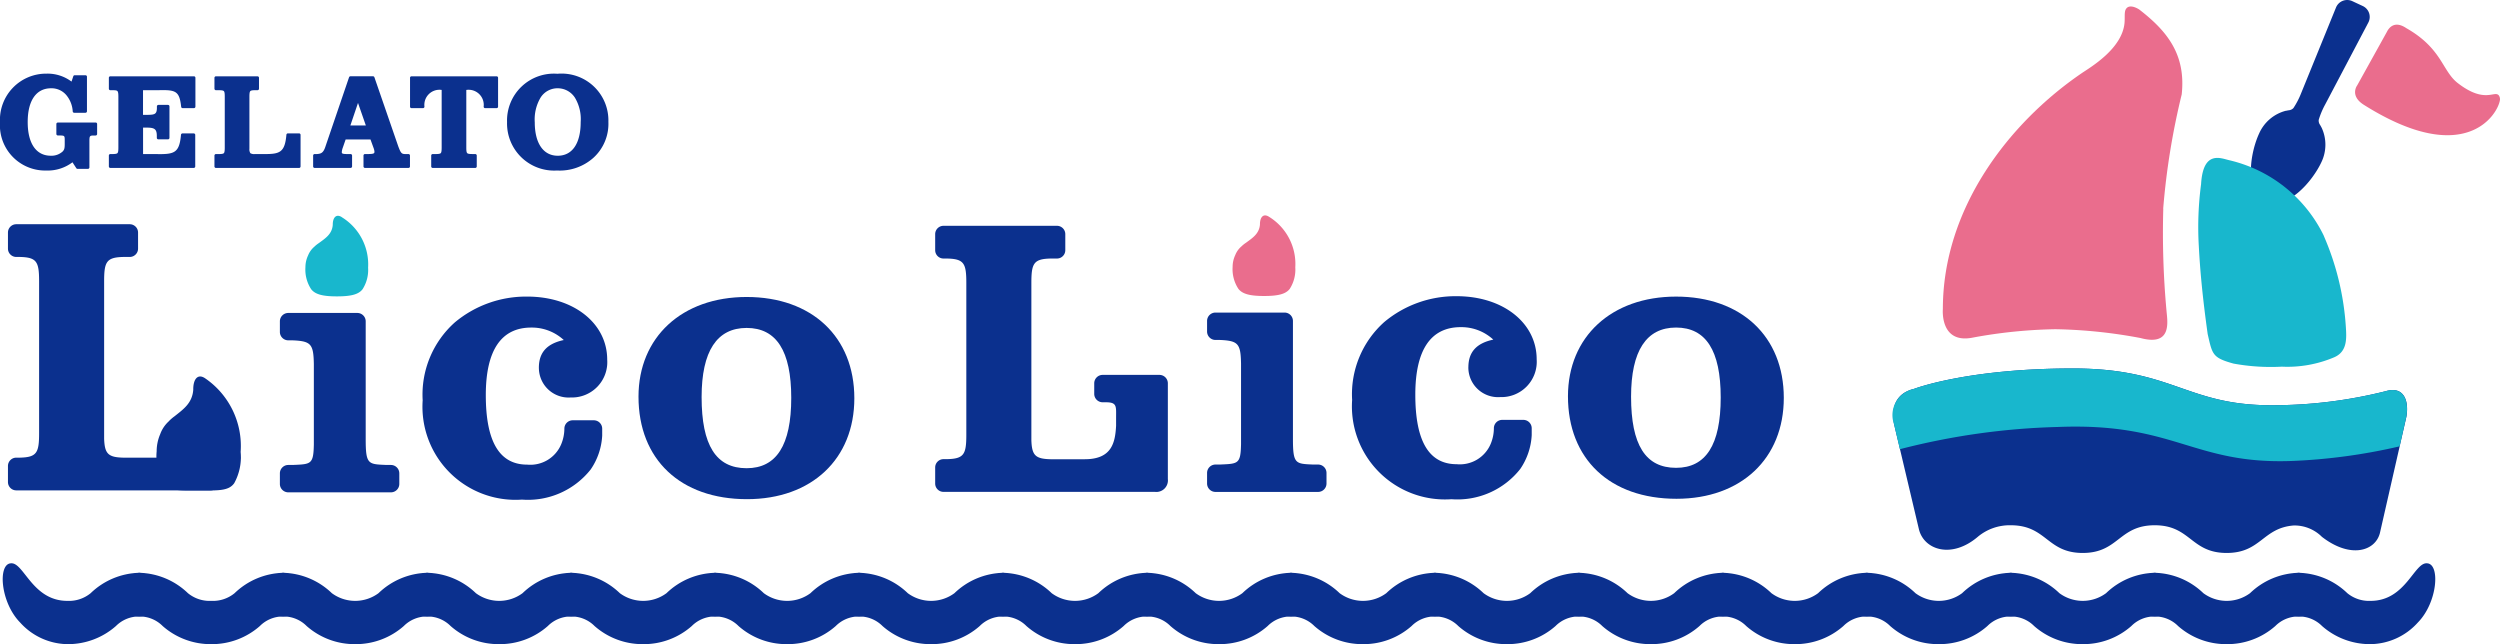 <svg data-name="グループ 5166" xmlns="http://www.w3.org/2000/svg" width="155.243" height="40"><defs><clipPath id="a"><path data-name="長方形 2436" fill="none" d="M0 0h155.243v40H0z"/></clipPath></defs><g data-name="グループ 5165" clip-path="url(#a)"><path data-name="パス 48509" d="M144.163 7.926l-.009-.019a2.3 2.3 0 00-.091-.161.443.443 0 01-.076-.308 4.944 4.944 0 01.4-.95l2.68-5.088a.748.748 0 00-.35-1.028l-.644-.3a.749.749 0 00-1.013.393l-2.169 5.33a4.927 4.927 0 01-.474.913.441.441 0 01-.285.139 2.223 2.223 0 00-.181.035h-.021a2.5 2.5 0 00-1.638 1.394c-.56 1.2-.948 3.578.389 4.2s2.908-1.2 3.469-2.4a2.5 2.5 0 00.015-2.151" fill="#0b308e"/><path data-name="パス 48510" d="M144.3 14.634a8.733 8.733 0 00-5.874-4.686c-.513-.117-1.624-.64-1.745 1.491a20.255 20.255 0 00-.143 3.811c.086 1.634.237 3.217.552 5.491.292 1.274.29 1.473 1.606 1.837a12.858 12.858 0 003 .191 7.422 7.422 0 003.277-.594c.8-.365.744-1.183.695-1.919a16.815 16.815 0 00-1.372-5.622" fill="#18b7cd"/><path data-name="パス 48511" d="M134.328 12.959a45.065 45.065 0 011.15-7.095c.27-2.489-.912-3.942-2.645-5.279-.34-.21-.631-.241-.776-.078-.162.172-.1.467-.127.883-.122 1.638-2.145 2.8-2.668 3.159-4.534 3.1-8.616 8.4-8.616 14.644 0 0-.2 2.21 1.894 1.764a30.741 30.741 0 015.1-.514 31.083 31.083 0 015.282.548c1.978.534 1.666-1.042 1.612-1.688a52.93 52.93 0 01-.2-6.344" fill="#ea6d8d"/><path data-name="パス 48512" d="M146.376 5.3s-.488.642.413 1.21c6.278 3.954 8.314.606 8.45-.294a.406.406 0 00-.071-.292c-.268-.329-.859.531-2.527-.749-1-.756-.971-2.149-3.217-3.428-.756-.51-1.1.021-1.2.223z" fill="#ea6d8d"/><path data-name="パス 48513" d="M148.139 24.293a28.856 28.856 0 01-7.094.872c-5.284 0-6.114-2.285-12.315-2.285-6.6 0-9.874 1.268-9.874 1.268-1.142.277-1.42 1.142-1.243 2.178l1.552 6.564c.326 1.257 2.02 1.827 3.648.446a3.086 3.086 0 012.049-.719c2.235 0 2.235 1.72 4.47 1.72s2.235-1.72 4.47-1.72 2.235 1.72 4.469 1.72c2.13 0 2.232-1.56 4.17-1.707a2.416 2.416 0 011.743.706c1.778 1.373 3.311.885 3.6-.229l1.648-7.23c.176-1.035-.188-1.918-1.289-1.584" fill="#0b308e"/><path data-name="パス 48514" d="M142.4 28.622a35.756 35.756 0 006.608-.905l.419-1.841c.177-1.035-.188-1.917-1.288-1.584a28.869 28.869 0 01-7.1.872c-5.283 0-6.113-2.284-12.314-2.284-6.6 0-9.874 1.268-9.874 1.268a1.662 1.662 0 00-1.243 2.177l.371 1.569a43.509 43.509 0 019.8-1.38c7.3-.293 8.39 2.358 14.613 2.108" fill="#18b7cd"/><path data-name="パス 48515" d="M147.211 40a4.51 4.51 0 01-3.019-1.126 2.012 2.012 0 00-1.451-.593 1.287 1.287 0 01-1.286-1.287 1.412 1.412 0 011.286-1.425 4.51 4.51 0 013.02 1.265 2.123 2.123 0 001.45.478c2.179 0 2.7-2.4 3.5-2.332.83.031.659 2.43-.569 3.676A4.022 4.022 0 01147.211 40" fill="#0b308e"/><path data-name="パス 48516" d="M4.182 40A4.51 4.51 0 007.2 38.874a2.012 2.012 0 011.451-.593 1.287 1.287 0 001.286-1.287 1.412 1.412 0 00-1.286-1.425 4.51 4.51 0 00-3.02 1.265 2.123 2.123 0 01-1.45.478c-2.179 0-2.7-2.4-3.5-2.332-.83.031-.659 2.43.569 3.676A4.022 4.022 0 004.182 40" fill="#0b308e"/><path data-name="パス 48517" d="M138.272 40a4.51 4.51 0 01-3.019-1.126 2.012 2.012 0 00-1.451-.593 1.287 1.287 0 01-1.286-1.287 1.412 1.412 0 011.286-1.425 4.51 4.51 0 013.02 1.265 2.438 2.438 0 002.9 0 4.51 4.51 0 013.02-1.265 1.412 1.412 0 011.286 1.425 1.287 1.287 0 01-1.286 1.287 2.012 2.012 0 00-1.451.593A4.51 4.51 0 01138.272 40" fill="#0b308e"/><path data-name="パス 48518" d="M129.333 40a4.515 4.515 0 01-3.02-1.126 2.01 2.01 0 00-1.45-.593 1.287 1.287 0 01-1.287-1.287 1.413 1.413 0 011.287-1.425 4.5 4.5 0 013.019 1.265 2.44 2.44 0 002.9 0 4.5 4.5 0 013.019-1.265 1.413 1.413 0 011.287 1.425 1.287 1.287 0 01-1.287 1.287 2.008 2.008 0 00-1.45.593A4.514 4.514 0 01129.333 40" fill="#0b308e"/><path data-name="パス 48519" d="M120.393 40a4.51 4.51 0 01-3.019-1.126 2.012 2.012 0 00-1.451-.593 1.287 1.287 0 01-1.286-1.287 1.412 1.412 0 011.286-1.425 4.51 4.51 0 013.02 1.265 2.438 2.438 0 002.9 0 4.51 4.51 0 013.02-1.265 1.412 1.412 0 011.286 1.425 1.287 1.287 0 01-1.286 1.287 2.012 2.012 0 00-1.451.593A4.51 4.51 0 01120.393 40" fill="#0b308e"/><path data-name="パス 48520" d="M111.454 40a4.51 4.51 0 01-3.019-1.126 2.012 2.012 0 00-1.451-.593 1.287 1.287 0 01-1.286-1.287 1.412 1.412 0 011.286-1.425A4.51 4.51 0 01110 36.834a2.438 2.438 0 002.9 0 4.51 4.51 0 013.02-1.265 1.412 1.412 0 011.286 1.425 1.287 1.287 0 01-1.286 1.287 2.012 2.012 0 00-1.451.593A4.51 4.51 0 01111.454 40" fill="#0b308e"/><path data-name="パス 48521" d="M102.515 40a4.515 4.515 0 01-3.02-1.126 2.01 2.01 0 00-1.45-.593 1.287 1.287 0 01-1.287-1.287 1.413 1.413 0 011.287-1.425 4.5 4.5 0 013.019 1.265 2.44 2.44 0 002.9 0 4.5 4.5 0 013.019-1.265 1.413 1.413 0 011.287 1.425 1.287 1.287 0 01-1.287 1.287 2.01 2.01 0 00-1.45.593A4.514 4.514 0 01102.515 40" fill="#0b308e"/><path data-name="パス 48522" d="M93.575 40a4.51 4.51 0 01-3.019-1.126 2.012 2.012 0 00-1.451-.593 1.287 1.287 0 01-1.286-1.287 1.412 1.412 0 011.286-1.425 4.51 4.51 0 013.02 1.265 2.438 2.438 0 002.9 0 4.51 4.51 0 013.02-1.265 1.412 1.412 0 011.286 1.425 1.287 1.287 0 01-1.286 1.287 2.012 2.012 0 00-1.451.593A4.51 4.51 0 0193.575 40" fill="#0b308e"/><path data-name="パス 48523" d="M84.636 40a4.51 4.51 0 01-3.019-1.126 2.012 2.012 0 00-1.451-.593 1.287 1.287 0 01-1.286-1.287 1.412 1.412 0 011.286-1.425 4.51 4.51 0 013.02 1.265 2.438 2.438 0 002.9 0 4.51 4.51 0 013.02-1.265 1.412 1.412 0 011.286 1.425 1.287 1.287 0 01-1.286 1.287 2.012 2.012 0 00-1.451.593A4.51 4.51 0 0184.636 40" fill="#0b308e"/><path data-name="パス 48524" d="M75.7 40a4.515 4.515 0 01-3.02-1.126 2.01 2.01 0 00-1.45-.593 1.287 1.287 0 01-1.287-1.287 1.413 1.413 0 011.287-1.425 4.5 4.5 0 013.019 1.265 2.438 2.438 0 002.9 0 4.51 4.51 0 013.02-1.265 1.412 1.412 0 011.286 1.425 1.287 1.287 0 01-1.286 1.287 2.014 2.014 0 00-1.451.593A4.509 4.509 0 0175.7 40" fill="#0b308e"/><path data-name="パス 48525" d="M66.757 40a4.51 4.51 0 01-3.019-1.126 2.012 2.012 0 00-1.451-.593A1.287 1.287 0 0161 36.994a1.412 1.412 0 011.286-1.425 4.51 4.51 0 013.02 1.265 2.438 2.438 0 002.9 0 4.51 4.51 0 013.02-1.265 1.412 1.412 0 011.286 1.425 1.287 1.287 0 01-1.286 1.287 2.012 2.012 0 00-1.451.593A4.51 4.51 0 0166.757 40" fill="#0b308e"/><path data-name="パス 48526" d="M57.818 40a4.51 4.51 0 01-3.018-1.126 2.012 2.012 0 00-1.451-.593 1.287 1.287 0 01-1.286-1.287 1.412 1.412 0 011.286-1.425 4.51 4.51 0 013.02 1.265 2.438 2.438 0 002.9 0 4.51 4.51 0 013.02-1.265 1.412 1.412 0 011.286 1.425 1.287 1.287 0 01-1.286 1.287 2.012 2.012 0 00-1.451.593A4.51 4.51 0 0157.818 40" fill="#0b308e"/><path data-name="パス 48527" d="M48.879 40a4.51 4.51 0 01-3.019-1.126 2.014 2.014 0 00-1.451-.593 1.287 1.287 0 01-1.286-1.287 1.412 1.412 0 011.286-1.425 4.51 4.51 0 013.02 1.265 2.437 2.437 0 002.9 0 4.51 4.51 0 013.02-1.265 1.412 1.412 0 011.286 1.425 1.287 1.287 0 01-1.286 1.287 2.014 2.014 0 00-1.451.593A4.509 4.509 0 0148.879 40" fill="#0b308e"/><path data-name="パス 48528" d="M39.939 40a4.51 4.51 0 01-3.019-1.126 2.012 2.012 0 00-1.451-.593 1.287 1.287 0 01-1.286-1.287 1.412 1.412 0 011.286-1.425 4.51 4.51 0 013.02 1.265 2.438 2.438 0 002.9 0 4.51 4.51 0 013.02-1.265 1.412 1.412 0 011.286 1.425 1.287 1.287 0 01-1.286 1.287 2.012 2.012 0 00-1.451.593A4.51 4.51 0 0139.939 40" fill="#0b308e"/><path data-name="パス 48529" d="M31 40a4.51 4.51 0 01-3.019-1.126 2.012 2.012 0 00-1.451-.593 1.287 1.287 0 01-1.286-1.287 1.412 1.412 0 011.286-1.425 4.51 4.51 0 013.02 1.265 2.438 2.438 0 002.9 0 4.51 4.51 0 013.02-1.265 1.412 1.412 0 011.286 1.425 1.287 1.287 0 01-1.286 1.287 2.012 2.012 0 00-1.451.593A4.51 4.51 0 0131 40" fill="#0b308e"/><path data-name="パス 48530" d="M22.06 40a4.51 4.51 0 01-3.019-1.126 2.012 2.012 0 00-1.451-.593 1.287 1.287 0 01-1.29-1.287 1.412 1.412 0 011.286-1.425 4.51 4.51 0 013.02 1.265 2.438 2.438 0 002.9 0 4.51 4.51 0 013.02-1.265 1.412 1.412 0 011.286 1.425 1.287 1.287 0 01-1.286 1.287 2.012 2.012 0 00-1.451.593A4.51 4.51 0 0122.06 40" fill="#0b308e"/><path data-name="パス 48531" d="M13.121 40a4.51 4.51 0 01-3.021-1.126 2.012 2.012 0 00-1.451-.593 1.287 1.287 0 01-1.286-1.287 1.412 1.412 0 011.286-1.425 4.51 4.51 0 013.02 1.265 2.123 2.123 0 001.45.478 2.123 2.123 0 001.45-.478 4.51 4.51 0 013.02-1.265 1.412 1.412 0 011.286 1.425 1.287 1.287 0 01-1.286 1.287 2.012 2.012 0 00-1.451.593A4.51 4.51 0 0113.121 40" fill="#0b308e"/><path data-name="パス 48532" d="M5.935 7.61H3.593a.092.092 0 00-.093.09v.618a.092.092 0 00.093.093h.079c.347.007.347.007.347.328v.207c0 .274-.029.348-.123.456a1.028 1.028 0 01-.742.268c-.911 0-1.434-.763-1.434-2.094s.529-2.094 1.45-2.094a1.2 1.2 0 011 .49 1.733 1.733 0 01.346.95.093.093 0 00.091.081h.7a.093.093 0 00.093-.09V4.765a.093.093 0 00-.093-.093h-.668a.091.091 0 00-.087.064l-.111.331A2.471 2.471 0 002.9 4.573 2.87 2.87 0 000 7.6a2.81 2.81 0 002.881 2.989 2.541 2.541 0 001.619-.512l.238.367a.093.093 0 00.078.042h.643a.093.093 0 00.093-.093V8.687c.007-.242.037-.273.27-.273h.116a.093.093 0 00.093-.093V7.7a.093.093 0 00-.093-.093" fill="#0b308e"/><path data-name="パス 48533" d="M25.368 9.566h-.087c-.338.008-.37 0-.554-.49L23.25 4.8a.092.092 0 00-.087-.063h-1.4a.094.094 0 00-.088.063l-1.448 4.246c-.129.419-.255.5-.539.52h-.151a.093.093 0 00-.092.093v.677a.092.092 0 00.092.092h2.233a.093.093 0 00.093-.092v-.677a.093.093 0 00-.093-.093h-.225c-.32 0-.32-.051-.32-.122a.9.9 0 01.053-.25l.185-.532h1.544l.185.51a.855.855 0 01.06.239c0 .1 0 .155-.411.155h-.176a.093.093 0 00-.093.093v.677a.093.093 0 00.093.092h2.7a.092.092 0 00.093-.092v-.677a.093.093 0 00-.093-.093m-3.608-1.774l.474-1.4.487 1.4z" fill="#0b308e"/><path data-name="パス 48534" d="M34.633 4.582a2.911 2.911 0 00-3.146 3 2.925 2.925 0 003.1 3.006 3.145 3.145 0 002.261-.788 2.85 2.85 0 00.931-2.232 2.907 2.907 0 00-3.146-2.989m0 5.092c-.893 0-1.426-.777-1.426-2.078a2.66 2.66 0 01.357-1.525 1.24 1.24 0 011.094-.586 1.272 1.272 0 011.045.587 2.593 2.593 0 01.356 1.508c0 1.331-.52 2.094-1.426 2.094" fill="#0b308e"/><path data-name="パス 48535" d="M12.04 4.738H6.853a.092.092 0 00-.093.094v.675a.092.092 0 00.093.094h.072c.183 0 .316 0 .366.055s.06.171.06.356v3.143c0 .184-.01.308-.06.356s-.182.057-.368.055h-.07a.093.093 0 00-.093.092v.677a.093.093 0 00.093.093h5.179a.093.093 0 00.092-.093V8.378a.092.092 0 00-.092-.093h-.7a.093.093 0 00-.093.084c-.1 1.094-.381 1.218-1.455 1.2h-.9V7.924h.213c.521 0 .641.1.641.536v.1a.093.093 0 00.093.093h.6a.093.093 0 00.092-.093V6.606a.092.092 0 00-.092-.092h-.595a.093.093 0 00-.092.089.379.379 0 000 .072c0 .438-.143.452-.65.459h-.213V5.6h.99c1.038-.023 1.273.05 1.379 1.032a.092.092 0 00.092.083h.7a.093.093 0 00.093-.092V4.832a.093.093 0 00-.093-.094" fill="#0b308e"/><path data-name="パス 48536" d="M18.571 8.282h-.693a.093.093 0 00-.093.085c-.095 1.093-.409 1.2-1.343 1.2h-.619a.456.456 0 01-.277-.055.458.458 0 01-.058-.282V6.012c0-.184.01-.308.059-.356s.182-.058.368-.055h.076a.092.092 0 00.092-.093v-.676a.092.092 0 00-.092-.093H13.41a.093.093 0 00-.093.093v.676a.093.093 0 00.093.093h.121c.184 0 .316.005.367.055s.059.172.059.356v3.144c0 .184-.01.308-.059.356s-.183.057-.368.055h-.12a.093.093 0 00-.093.092v.677a.093.093 0 00.093.093h5.161a.093.093 0 00.093-.093V8.375a.093.093 0 00-.093-.093" fill="#0b308e"/><path data-name="パス 48537" d="M30.836 4.738h-5.282a.092.092 0 00-.092.094v1.792a.092.092 0 00.092.092h.71a.093.093 0 00.093-.091.939.939 0 011.069-1.041v3.571c0 .184-.01.308-.059.356s-.183.057-.368.055h-.129a.093.093 0 00-.093.092v.677a.093.093 0 00.093.093h2.642a.093.093 0 00.093-.093v-.677a.093.093 0 00-.093-.092h-.13c-.183 0-.316-.005-.367-.055s-.059-.172-.059-.356V5.584h.009a.94.94 0 011.069 1.041.092.092 0 00.092.091h.71a.093.093 0 00.093-.092V4.832a.093.093 0 00-.093-.094" fill="#0b308e"/><path data-name="パス 48538" d="M104.08 18.418c-4.018 0-6.714 2.5-6.714 6.19 0 3.894 2.6 6.365 6.739 6.365 4.018 0 6.664-2.5 6.664-6.265 0-3.819-2.646-6.29-6.689-6.29m0 10.633c-1.9 0-2.795-1.423-2.795-4.418 0-2.845.948-4.293 2.795-4.293s2.771 1.423 2.771 4.343c0 2.945-.924 4.368-2.771 4.368" fill="#0b308e"/><path data-name="パス 48539" d="M91.18 22.811a1.845 1.845 0 001.972 1.847 2.195 2.195 0 002.271-2.346c0-2.271-2.1-3.919-4.967-3.919a6.9 6.9 0 00-4.492 1.6 6.008 6.008 0 00-2 4.842A5.778 5.778 0 0090.132 31a4.966 4.966 0 004.268-1.874 4.085 4.085 0 00.715-2.108v-.425a.521.521 0 00-.519-.52h-1.31a.518.518 0 00-.52.52 2.566 2.566 0 01-.2.975 2.077 2.077 0 01-2.108 1.258c-1.722 0-2.571-1.423-2.571-4.318 0-2.77.949-4.193 2.821-4.193a2.92 2.92 0 012.021.774c-1.048.224-1.547.774-1.547 1.722" fill="#0b308e"/><path data-name="パス 48540" d="M72 23.28h-3.531a.522.522 0 00-.52.52v.66a.522.522 0 00.52.52h.2c.712 0 .637.258.637.993v.467c-.056 1.044-.263 2.077-1.944 2.077h-2.131c-.945-.022-1.154-.251-1.186-1.176v-9.776c0-1.208.141-1.486 1.191-1.511h.4a.517.517 0 00.516-.516v-1a.518.518 0 00-.516-.516h-7.048a.518.518 0 00-.516.516v1a.517.517 0 00.516.516h.227c1.05.025 1.191.3 1.191 1.511V27c0 1.208-.141 1.487-1.191 1.512h-.227a.517.517 0 00-.516.516v1a.517.517 0 00.516.516H71.72a.719.719 0 00.8-.8V23.8a.522.522 0 00-.52-.52" fill="#0b308e"/><path data-name="パス 48541" d="M46.363 18.442c-4.018 0-6.714 2.5-6.714 6.19 0 3.894 2.6 6.365 6.739 6.365 4.018 0 6.664-2.5 6.664-6.265 0-3.819-2.646-6.29-6.689-6.29m0 10.633c-1.9 0-2.795-1.423-2.795-4.418 0-2.845.948-4.293 2.795-4.293s2.771 1.423 2.771 4.343c0 2.945-.924 4.368-2.771 4.368" fill="#0b308e"/><path data-name="パス 48542" d="M33.463 22.835a1.845 1.845 0 001.972 1.847 2.195 2.195 0 002.271-2.346c0-2.271-2.1-3.919-4.967-3.919a6.9 6.9 0 00-4.492 1.6 6.008 6.008 0 00-2 4.842 5.778 5.778 0 006.165 6.165 4.966 4.966 0 004.268-1.872 4.085 4.085 0 00.715-2.108v-.425a.521.521 0 00-.519-.52h-1.31a.518.518 0 00-.52.52 2.566 2.566 0 01-.2.975 2.077 2.077 0 01-2.108 1.258c-1.722 0-2.571-1.423-2.571-4.318 0-2.77.949-4.193 2.821-4.193a2.92 2.92 0 012.021.774c-1.048.224-1.547.774-1.547 1.722" fill="#0b308e"/><path data-name="パス 48543" d="M12.75 23.5c-.471-.329-.758.048-.749.7-.06.838-.621 1.218-1.157 1.646a2.613 2.613 0 00-.35.3l-.022.025a1.994 1.994 0 00-.525.792 2.7 2.7 0 00-.219 1.065 3.358 3.358 0 00.417 1.974c.358.5 1.014.456 2.207.456s1.841.039 2.191-.451a3.353 3.353 0 00.4-1.944A5.089 5.089 0 0012.75 23.5" fill="#0b308e"/><path data-name="パス 48544" d="M13.084 30.45c.762 0 1.861-2.031 1.861-2.031H7.652c-.944-.022-1.153-.25-1.186-1.176v-9.775c0-1.209.142-1.487 1.191-1.512h.4a.517.517 0 00.516-.516v-1a.517.517 0 00-.516-.516H1.01a.517.517 0 00-.516.516v1a.517.517 0 00.516.516h.227c1.049.025 1.191.3 1.191 1.512v9.439c0 1.209-.142 1.487-1.191 1.512H1.01a.517.517 0 00-.516.516v1a.517.517 0 00.516.516h12.074z" fill="#0b308e"/><path data-name="パス 48545" d="M24.273 28.872h-.291c-1.124-.05-1.273-.025-1.273-1.619v-7.3a.521.521 0 00-.52-.519H17.9a.521.521 0 00-.52.519v.661a.522.522 0 00.52.52h.266c1.148.05 1.3.224 1.323 1.472V27.6c-.025 1.248-.175 1.223-1.323 1.273H17.9a.522.522 0 00-.52.52v.66a.522.522 0 00.52.52h6.376a.522.522 0 00.52-.52v-.66a.522.522 0 00-.52-.52" fill="#0b308e"/><path data-name="パス 48546" d="M21.225 13.484c-.353-.226-.566.033-.561.478-.043.577-.463.839-.864 1.133a2 2 0 00-.261.206l-.017.017a1.386 1.386 0 00-.392.546 1.722 1.722 0 00-.164.733 2.222 2.222 0 00.355 1.359c.26.34.761.448 1.6.448s1.34-.108 1.594-.445a2.218 2.218 0 00.343-1.338 3.44 3.44 0 00-1.639-3.137" fill="#18b7cd"/><path data-name="パス 48547" d="M81.852 28.848h-.291c-1.124-.05-1.273-.025-1.273-1.619v-7.3a.521.521 0 00-.52-.519h-4.292a.521.521 0 00-.52.519v.661a.522.522 0 00.52.52h.266c1.148.05 1.3.224 1.323 1.472v4.992c-.025 1.248-.175 1.223-1.323 1.273h-.266a.522.522 0 00-.52.52v.66a.522.522 0 00.52.52h6.376a.522.522 0 00.52-.52v-.66a.522.522 0 00-.52-.52" fill="#0b308e"/><path data-name="パス 48548" d="M78.8 13.46c-.352-.226-.566.033-.56.478-.044.577-.463.839-.864 1.133a1.939 1.939 0 00-.261.206l-.017.017a1.367 1.367 0 00-.392.546 1.722 1.722 0 00-.164.733 2.222 2.222 0 00.356 1.359c.26.34.761.448 1.6.448s1.339-.108 1.593-.445a2.211 2.211 0 00.343-1.338A3.438 3.438 0 0078.8 13.46" fill="#ea6d8d"/></g></svg>